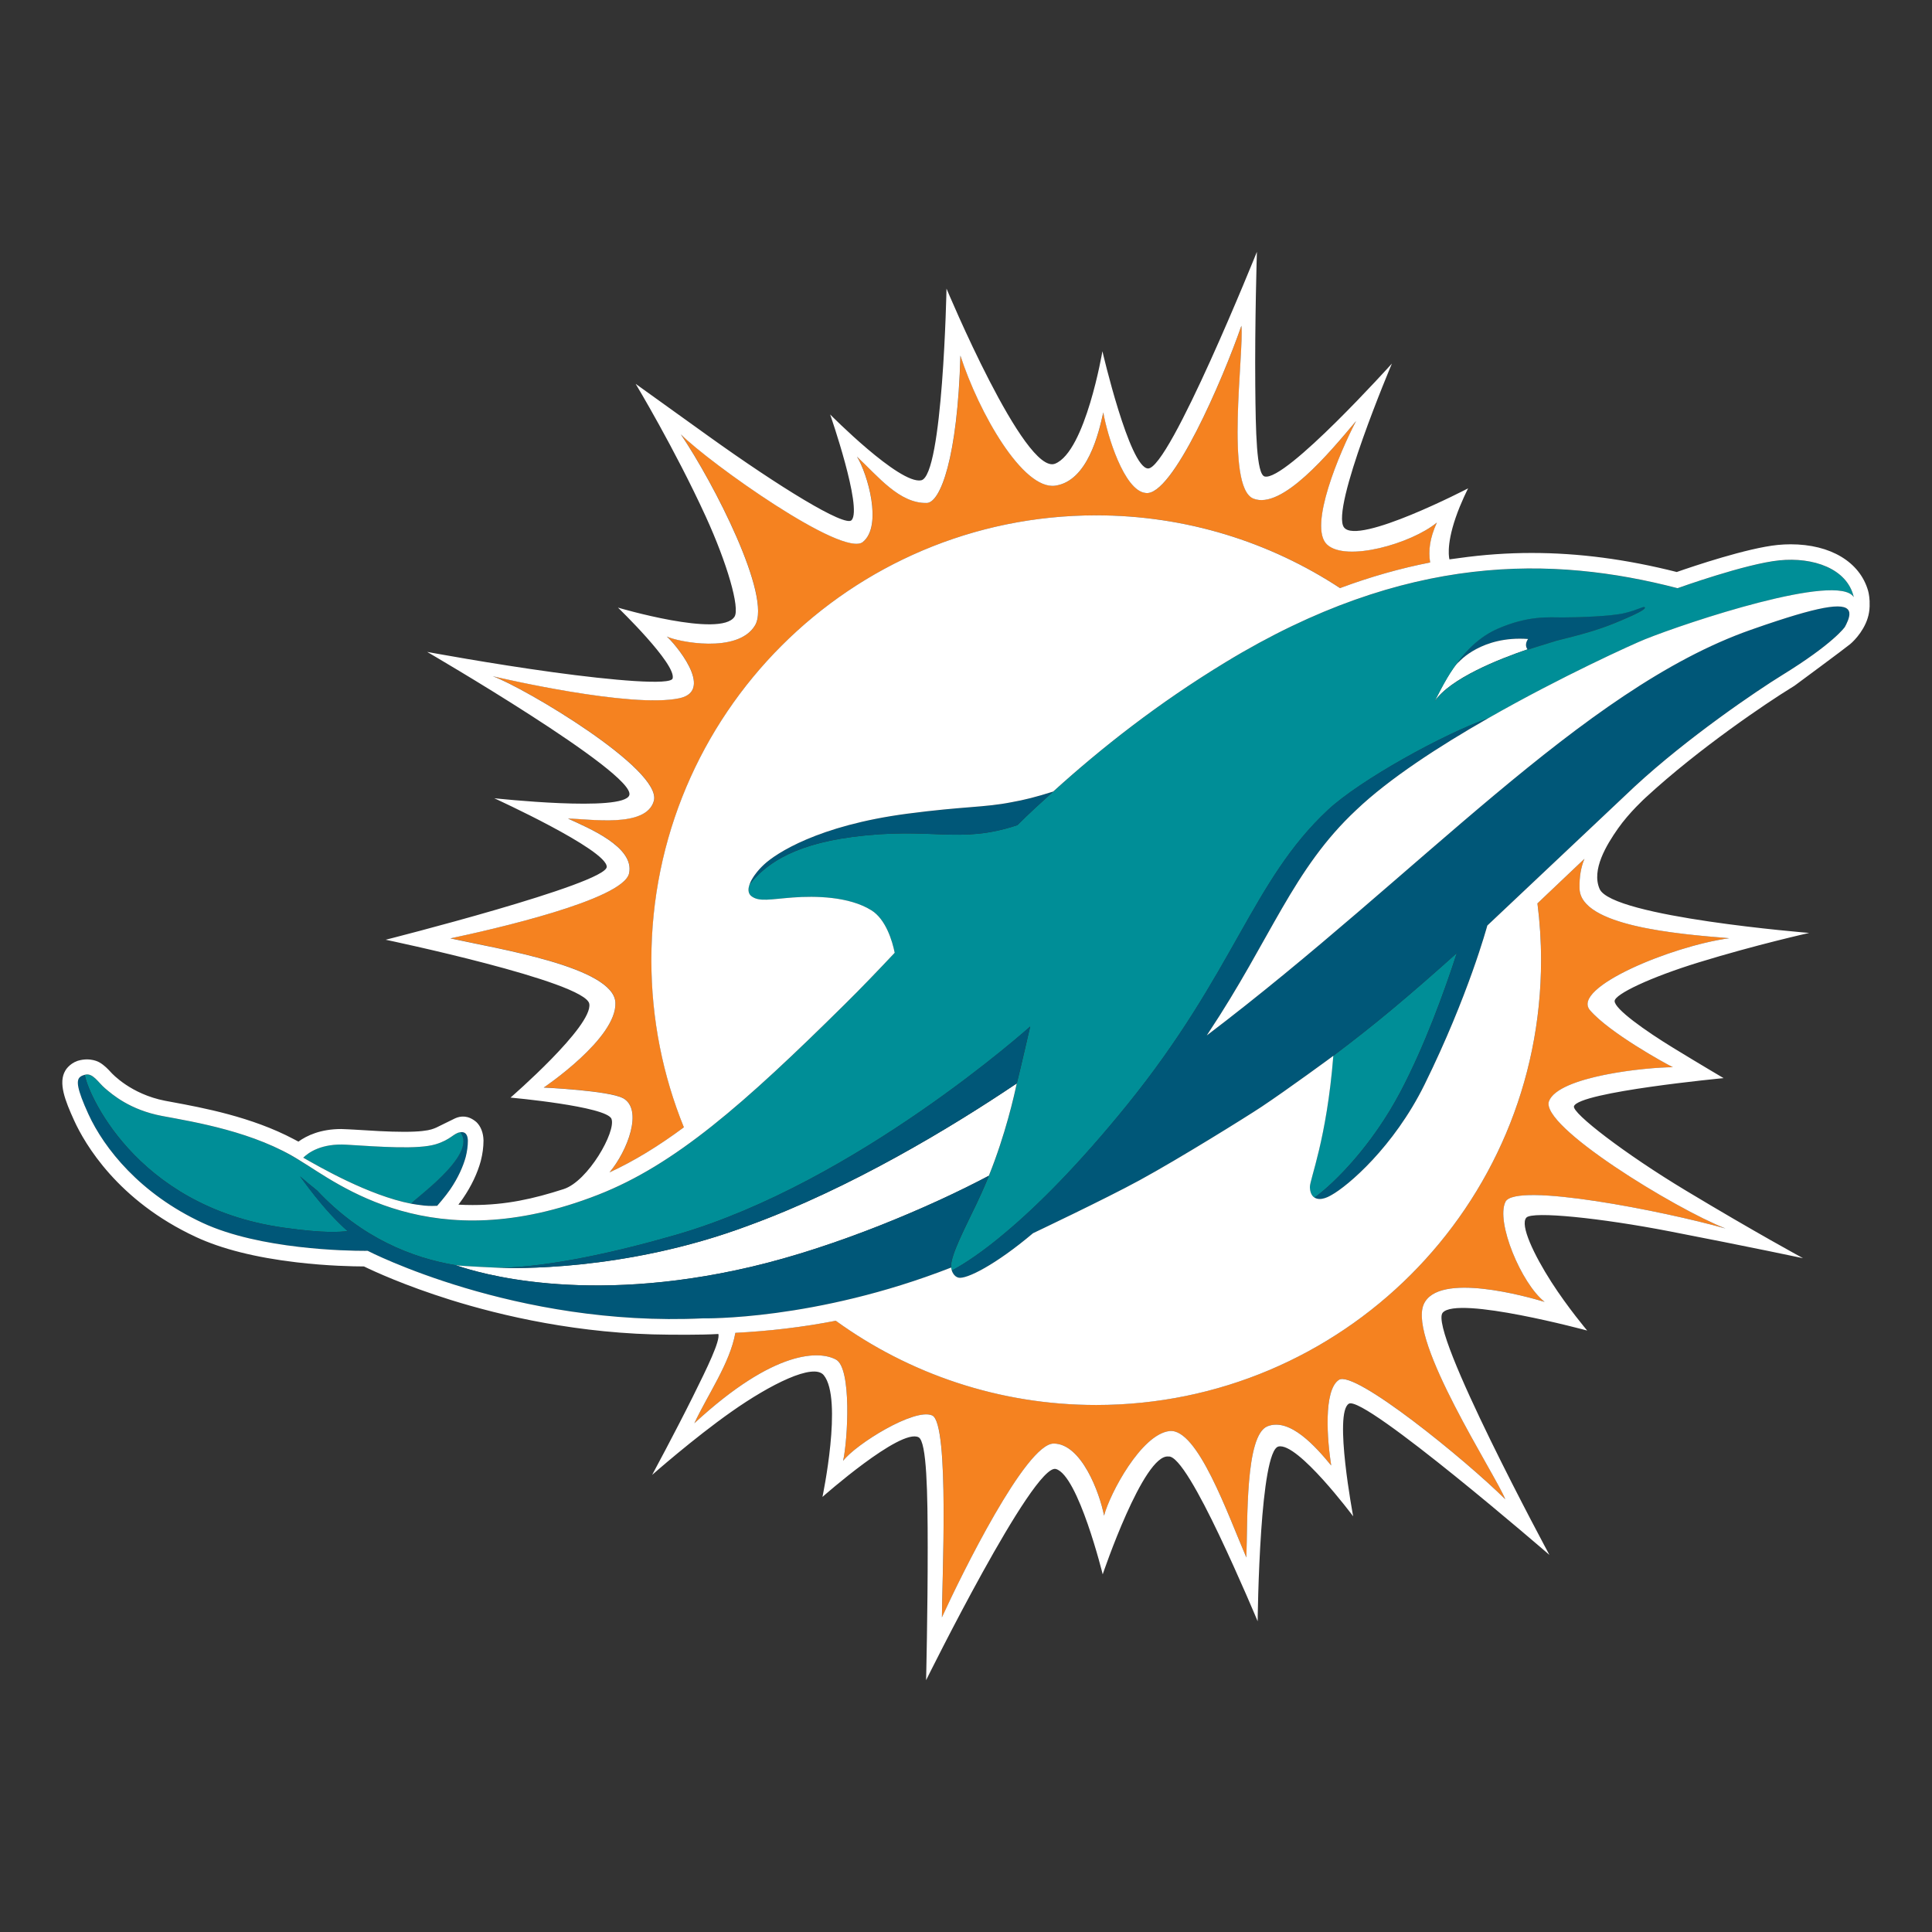 <svg viewBox="0 0 700 700" xmlns="http://www.w3.org/2000/svg" data-name="Layer 1" id="Layer_1">
  <rect x="0" y="0" width="700" height="700" fill="#333333" stroke="none"/>
  <defs>
    <style>
      .cls-1 {
        fill: #f58220;
      }

      .cls-1, .cls-2, .cls-3, .cls-4 {
        stroke-width: 0px;
      }

      .cls-2 {
        fill: #fff;
      }

      .cls-3 {
        fill: #005778;
      }

      .cls-4 {
        fill: #008e97;
      }
    </style>
  </defs>
  <g>
    <path d="m588.59,222.12c-4.94,1.19-17.11,1.57-22.3,1.57-5.19,0-12.53-.77-23.79,4.15-8.08,3.52-13.52,10.6-15.95,14.32.77-1.08,1.5-1.95,2.1-2.41,0,0,8.22-9.47,24.99-8.24-.56.85-1.03,2.05-.49,3.23,0,.02.02.04.03.05.07.15.16.31.28.47.03.04.05.08.08.12,0,0,6.01-1.94,10.27-3.22,9.22-2.3,14.95-3.85,21.17-6.41,8.51-3.48,11.23-5.03,10.94-5.69-.28-.66-2.38.85-7.32,2.05" class="cls-3"></path>
    <path d="m528.64,239.75c-.61.46-1.33,1.33-2.1,2.41-3.03,4.26-6.75,11.94-6.75,11.94,5.59-8.29,23.23-15.28,33.65-18.83-.11-.16-.2-.31-.28-.47-.01-.02-.02-.03-.03-.05-.53-1.17-.06-2.38.5-3.23-16.78-1.23-24.99,8.24-24.99,8.24" class="cls-2"></path>
    <path d="m545.47,435.43c-3.57,7.23,5.71,29.6,14.18,36.26-6.2-1.86-38.61-11.08-43.81.91-5.72,13.18,25.97,61.56,29.56,70.6-14.6-14.49-54.61-46.98-60.27-43.26-5.67,3.72-4.27,21.82-2.8,31.03-5.49-6.69-14.93-17.42-23.07-14.21-8.15,3.21-7.14,34.29-7.67,47.54-6.72-15.58-17.69-46.95-27.84-45.8-10.15,1.14-21.55,22.49-23.72,30.64-1.54-8.16-8.19-26.12-18.24-26.12s-33.42,47.52-40.49,62.96c-.03-11.95,2.83-70.24-3.5-73.13-6.34-2.89-27.72,10.4-32.31,16.44,1.7-7.66,3.15-33.54-2.55-36.67-5.71-3.13-21.96-4.12-51.36,23.06,4.88-10.42,12.91-21.77,14.87-32.78,12.17-.63,24.22-2.01,36.38-4.38,26.52,19.2,59.13,30.52,94.37,30.52,89.02,0,161.17-72.16,161.17-161.17,0-6.97-.45-13.84-1.31-20.57,5.97-5.62,11.69-11.07,17.03-16.14-1.22,2.92-1.89,6.44-1.78,10.77.35,13.59,35.55,16.49,54.26,18-20.9,2.83-57.41,17.96-50.47,26.08,6.94,8.11,27.16,19.26,30.04,20.67-9.64,0-41.33,3.27-44.87,12.26-3.55,8.98,45.85,39.09,63.94,46.17-22.5-6.33-76.15-16.9-79.72-9.67" class="cls-1"></path>
    <path d="m518.2,203.79c-10.54,2.06-21.42,5.1-32.65,9.28-25.38-16.66-55.73-26.36-88.36-26.36-89,0-161.16,72.16-161.16,161.16,0,21.43,4.19,41.87,11.78,60.57-9.17,6.79-17.96,12.18-26.95,16.34,6.58-7.83,12.29-22.9,4.86-26.92-5.08-2.75-28.69-3.84-28.69-3.84,0,0,26.59-17.87,25.97-30.8-.62-12.91-43.02-19.53-59.79-23.25,14.79-3.12,62.69-13.94,64.75-23.58,2.06-9.63-14.97-16.47-22.13-19.83,8.02.1,28.36,3.51,31.1-6.42,3.13-11.39-46.95-41.03-58.36-45.14,2.55.6,50.25,11.73,67.69,7.96,12.98-2.81-2.15-20.28-4.65-22.35,3.83,1.87,25.7,6.37,31.96-4.01,6.26-10.38-14.98-51.72-26.87-69.25,10.56,10.53,58.78,44.83,65.97,39,7.2-5.83,1.7-24.69-2.15-30.91,7.77,7.27,15.42,17,25.29,16.79,4.95-.1,11.17-16.45,12.19-53.41,6.69,20.71,22.67,48.85,34.4,47.14,11.74-1.7,15.75-19.13,17.37-26.55,1.35,7.97,7.52,28.45,15.35,29.2,9.61,1.5,27.99-41.27,34.69-60.6,1.01,9.55-5.99,58.57,4.37,62.64,10.36,4.08,27.47-16.55,37.19-28.12-5.89,11.19-17.41,38.25-10.55,44.72,6.86,6.48,30.58-.31,39.82-7.93-2.59,5.67-3.15,10.2-2.44,14.46" class="cls-1"></path>
    <path d="m644.7,203.05c-12.29,1.22-36.91,10.09-36.91,10.09-44.98-11.68-98.34-12.99-163.82,26.85-12.22,7.44-23.39,15.14-33.73,22.99-10.32,7.84-19.81,15.83-28.66,23.85-3.83,3.46-8.74,7.88-12.95,12.13-21.25,7.09-30.68.46-59.88,4.3-23.1,3.04-32.08,10.93-37.16,17.12-.66,1.78-.59,3.35.61,4.3,2.76,2.22,7.02,1.11,15.11.51,8.08-.59,20.33-.39,28.41,4.65,5.21,3.24,7.57,11.07,8.44,15.39-6.05,6.42-12,12.64-17.99,18.57-36.88,36.49-61.71,58.25-89.49,69.12-60.27,23.59-94.23-4.12-107.83-12.3v.02c-16.51-10.59-38.4-14.09-50.14-16.29-11.75-2.21-18.16-7.89-20.67-10.02-2.51-2.13-4.43-5.72-7.28-4.91-.73.21-1.37.44-1.83.87.46-.42,1.1-.65,1.83-.85.44,5.1,17.54,47.62,71.86,55.34,15.52,2.21,20.46,1.51,23.36,1.3-9.13-8.03-16.66-19.22-17.3-19.88,2.08,1.8,4.15,3.52,6.23,5.16,16.2,17.31,34.63,24.45,50.11,27.03,1.01.32,16.28.98,16.28.98,17.81-.38,41.73-5.61,63.93-12.05,65.16-18.91,128.03-75.39,128.03-75.39,0,0-3.49,15.23-4.85,20.62-.89,4.26-4.09,18.52-10.11,33.46,0,0-1.8,4.5-4.42,10.01-3.87,8.15-9.3,18.41-9.3,22.7,0,.21.01.39.04.56,0,0,.05.47.24,1.07,4.9-2.6,11.56-7.11,19.13-13.5,11.86-9.89,26.9-24.95,44.3-46.41,39.1-48.24,45.31-81.26,72.81-106.94,11.63-10.89,42.23-27.71,57.9-33.17.18-.09.3-.15.35-.17.01,0,.01,0,.02,0h.01c26.47-15.12,52.38-26.8,56.59-28.5,15.49-6.23,69.96-24.32,75.69-15.33h.01c-2.4-10.36-14.82-14.48-26.94-13.27m-59.72,22.72c-6.23,2.55-11.95,4.11-21.18,6.4-4.25,1.28-10.27,3.22-10.27,3.22-.03-.04-.04-.08-.07-.12-10.42,3.55-28.04,10.54-33.65,18.82.22-.46,3.8-7.79,6.74-11.92,2.43-3.73,7.87-10.79,15.95-14.32,11.27-4.92,18.61-4.15,23.8-4.15s17.36-.38,22.3-1.57c4.95-1.19,7.05-2.71,7.33-2.05.28.66-2.44,2.2-10.94,5.69" class="cls-4"></path>
    <path d="m368.39,392.53c-.89,4.26-4.09,18.53-10.11,33.46-21.3,11.3-55.34,25.78-86.13,33-60.65,14.22-99.48,1.89-106.14-.29l-.94-.3c1.48.32,16.21.96,16.21.96,3.18.07,44.58,1.69,90.04-15.36,37.16-13.57,73.7-35.73,97.07-51.46" class="cls-2"></path>
    <path d="m373.24,371.92s-3.49,15.22-4.85,20.61c-23.37,15.73-59.91,37.89-97.07,51.46-45.45,17.05-86.85,15.43-90.04,15.37,17.82-.38,41.73-5.62,63.93-12.05,65.17-18.91,128.03-75.39,128.03-75.39" class="cls-3"></path>
    <path d="m527.84,345.3c-4.63,14.27-11.73,33.77-20.43,50.27-10.34,19.61-23.97,33.15-31.16,38.35-1.19-.73-1.64-2.25-1.68-3.81-.06-2.8,6.08-17.22,8.49-47.56,7.75-5.83,14.72-11.37,20.88-16.49,7.83-6.52,15.89-13.57,23.9-20.76" class="cls-4"></path>
    <path d="m169.54,413.27c-.01,1.93-.27,3.89-.78,5.89-.93,3.41-2.73,7.54-5.64,11.8-1.77,2.6-4.68,5.89-4.71,5.92-.48.03-2.72.12-4.61-.06-1.9-.19-3.92-.53-4.75-.68h0c-.52-.72,24.47-17.65,17.7-25.89.38-.06,2.68-.57,2.79,3.02" class="cls-3"></path>
    <path d="m668.42,227.15s-.01.01-.01.01c0,0-1,1.48-4.36,4.42-3.35,2.94-9.06,7.31-18.45,13.09-8.99,5.53-34.05,22.48-53.29,40.27-.71.65-52.16,49.21-53.44,50.4-.14.45-6.82,25.31-22.75,57.63-11.17,22.65-27.84,36.8-33.75,40.04-.38.2-3.81,2.37-6.11.91,7.18-5.2,20.81-18.74,31.15-38.35,8.7-16.5,15.81-36.01,20.43-50.27-8,7.2-16.07,14.25-23.9,20.76-6.16,5.12-13.12,10.66-20.88,16.49,0,.03-16.67,12.26-26.09,18.53,0,0,0,0,0,.01-5.28,3.5-29.45,18.56-44.11,26.56-12.44,6.79-38.51,19.14-38.58,19.18h-.01c-13.57,11.46-24.21,16.81-27.05,16.1-1.75-.43-2.35-2.49-2.38-2.59,4.9-2.6,11.56-7.11,19.13-13.5,11.86-9.89,26.9-24.95,44.3-46.41,39.1-48.24,45.31-81.26,72.8-106.94,11.64-10.89,42.24-27.71,57.9-33.17.18-.09.3-.15.35-.17-17.93,10.23-36.1,22.03-47.95,33.34-22.97,21.47-30.83,46.54-53.58,80.78l-.57.89c76.65-58.14,135.89-125.46,197.13-146.97,1.95-.68,3.8-1.32,5.57-1.92.08-.03.15-.05.22-.07,20.84-7.05,29.27-8.15,29.88-4.22.28,1.71-1.1,4.25-1.6,5.18" class="cls-3"></path>
    <path d="m149.05,436.12h0c-15.46-2.97-33.56-13.49-39.17-16.68,1.92-1.88,6.66-5.26,15.65-4.7,12.33.76,25.96,1.76,32.34-.15,5.48-1.64,6.52-4.03,8.87-4.34h.01c6.77,8.24-18.22,25.17-17.7,25.87" class="cls-4"></path>
    <path d="m308.76,303.25c29.19-3.84,38.63,2.79,59.88-4.3,4.2-4.25,9.11-8.67,12.93-12.13-6.01,1.93-10.66,3.08-15.04,3.85-9.95,1.96-17.17,1.45-37.81,4.16-32.43,4.27-47.59,14.43-51.85,18.36-1.28,1.19-2.27,2.21-3.61,4.09-.93,1.29-1.58,2.82-1.68,3.09,5.1-6.2,14.06-14.09,37.18-17.13" class="cls-3"></path>
  </g>
  <g>
    <path d="m353.86,436.01c-3.87,8.15-9.3,18.41-9.3,22.7,0,.21.01.39.04.56-49.45,19.31-89.77,18.41-89.92,18.41-67.99,3.22-121.49-24.46-121.49-24.46,0,0,0-.01-.01-.01-.14,0-.51.01-1.09.01-6.38,0-37.96-.49-58.69-10.12-22.67-10.52-35.72-27.01-41.4-39.41-4.22-9.24-4.43-12.19-3.09-13.4.11-.11.24-.2.38-.29,0,0,0,0,0,0,.41-.24.9-.41,1.45-.56.44,5.1,17.54,47.61,71.86,55.34,15.52,2.2,20.46,1.51,23.36,1.3-9.13-8.03-16.66-19.22-17.3-19.88,2.08,1.8,4.15,3.52,6.23,5.16,16.21,17.31,34.63,24.45,50.11,27.03.02,0,.04,0,.06.02h.01l.06.02.88.28c6.66,2.18,45.49,14.51,106.13.29,30.8-7.22,64.84-21.7,86.13-33,0,.01-1.8,4.51-4.42,10.02" class="cls-3"></path>
    <path d="m677.41,217.94c-.11-2.45-.57-3.9-.57-3.9v-.02c-2.98-10.39-13.6-16.81-28.06-16.81-1.53,0-3.1.08-4.64.23-11.08,1.1-30.77,7.77-36.62,9.81-18.36-4.64-35.57-6.9-52.55-6.9-8.78,0-17.51.62-26.22,1.84h.01s-3.59.48-3.59.48c0,0-1.4-4.55,2.26-15.16,1.89-5.51,4.5-10.57,4.5-10.57,0,0-39.98,20.78-44.97,14.15-4.99-6.63,17.36-59.37,17.36-59.37,0,0-38.54,42.82-46.11,40.92-2.97-.74-3.25-16.25-3.4-32.94-.2-22.6.59-48.45.59-48.45,0,0-31.73,78.9-39.48,78.49-6.71-.36-16.49-42.47-16.49-42.47,0,0-6.13,36.29-17.14,40.73-11.02,4.44-39.35-63.43-39.35-63.43,0,0-1.31,67.93-9.19,69.46-7.88,1.52-32.97-23.86-32.97-23.86,0,0,11.76,33.84,7.78,38.29-2.38,2.66-26.51-12.26-51.62-30.26-14.51-10.41-26.63-19.12-26.63-19.12,0,0,14.15,23.5,25.4,48.07,7.74,16.91,12.45,33.14,10.42,36.3-4.97,7.75-42.23-3.3-42.23-3.3,0,0,21.18,20.41,19.81,25.66-.66,2.55-21.72.71-43.13-2.22-22.71-3.1-45.81-7.39-45.81-7.39,0,0,75.62,43.96,73.25,51.88-1.88,6.26-48.94,1.14-48.94,1.14,0,0,40.92,18.69,40.75,24.87-.16,6.18-80.09,26.4-80.09,26.4,0,0,72.39,15.14,73.77,23.21,1.39,8.08-28.54,33.98-28.54,33.98,0,0,34.84,3.15,36.58,7.71,1.73,4.56-8.47,22.58-17.32,25.44-10.94,3.53-20.9,5.78-33.03,5.78-1.75,0-3.45-.05-5.12-.14.6-.77,1.19-1.58,1.71-2.34,2.98-4.37,5.2-9.04,6.41-13.49l.02-.05v-.05c.63-2.45.95-4.88.96-7.24v-.1s0-.1,0-.1c-.08-2.68-.96-4.97-2.54-6.52-2.97-2.58-5.73-2.28-7.71-1.4l-6.87,3.37c-.51.23-1.09.45-1.79.66-1.32.39-4.09.87-9.84.87s-11.94-.41-18.22-.8c0,0-3.85-.21-4.6-.21-7.48,0-12.48,2.38-15.49,4.56l-1.64-.87c-15.31-8.13-33.13-11.42-44.26-13.48-.87-.16-1.69-.3-2.47-.46-12.29-2.41-19.02-9.7-19.56-10.3-1.04-1.13-2.39-2.58-4.17-3.6,0,0-3.2-2-7.94-.54-3.09,1.08-4.4,3.5-4.4,3.5-2.65,4.4-.12,10.86,3.21,18.16,3.79,8.29,15.69,28.97,44.15,42.17,9.32,4.33,21.58,7.41,36.44,9.16,11.19,1.32,20.63,1.48,24.39,1.49,3.63,1.77,14.78,6.92,31.36,12.11,18.21,5.69,46.65,12.45,79.25,12.61,0,0,11.57.15,17.81-.25.63,2.6-3.89,11.91-9.32,22.83-6.43,12.93-14.69,28.23-14.69,28.23,0,0,14.91-13.18,28.81-22.95,13.99-9.84,29.66-17.74,33.37-13.18,7,8.6-.47,44.11-.47,44.11,0,0,28.26-25.01,34.82-21.62,3,1.55,3.3,20.24,3.31,39.92.02,23.33-.58,48.1-.58,48.1,0,0,38.93-78.77,47.03-76.52,8.1,2.25,16.96,38.17,16.96,38.17,0,0,14.79-43.76,23.83-42.69,3.61-.45,11.37,13.75,18.27,28.25,7.56,15.9,14.04,31.44,14.04,31.44,0,0,.16-16.25,1.29-32.85,1.02-15,2.93-29.64,6.23-30.46,6.94-1.71,27.09,25.29,27.09,25.29,0,0-7.12-37.63-1.54-40.82,5.58-3.19,72.64,54.79,72.64,54.79,0,0-44.01-81.54-38.66-87.76,5.36-6.23,52.35,6.48,52.35,6.48,0,0-7-8.27-13-17.62-6.26-9.77-11.48-20.68-9.03-23.31,2.23-2.38,26.73.1,52.05,5.01,29.19,5.66,48.18,9.7,48.18,9.7,0,0-17.2-9.3-42.55-24.56-21.95-13.21-41.26-28.07-40.44-30.49,1.78-5.2,54.21-10.19,54.21-10.19,0,0-8.8-5.18-18.25-10.96-10.27-6.28-21.23-14.09-21.23-16.95,0-2.5,13.15-8.7,30.49-14.03,20.78-6.39,40.01-10.67,40.01-10.67,0,0-71.47-5.74-75.94-15.93-3.05-6.96,2.55-16.03,6.65-21.89,4.11-5.86,9.98-11.18,9.98-11.18,19.53-18.03,44.38-34.63,52.32-39.52.56-.34,1.1-.68,1.65-1.03,0,0,18.33-13.53,20.22-15.12,1.65-1.38,5.84-5.77,6.78-11.37,0,0,.33-1.54.22-4.01m-451.7,179.92c-5.08-2.75-28.69-3.84-28.69-3.84,0,0,26.59-17.87,25.97-30.8-.62-12.91-43.02-19.53-59.79-23.25,14.79-3.12,62.69-13.94,64.75-23.58,2.06-9.63-14.97-16.48-22.13-19.83,8.03.11,28.36,3.51,31.1-6.42,3.14-11.38-46.95-41.04-58.36-45.15,2.55.6,50.25,11.73,67.69,7.96,12.98-2.82-2.15-20.29-4.65-22.35,3.83,1.87,25.7,6.37,31.96-4.01,6.26-10.38-14.98-51.72-26.87-69.25,10.56,10.53,58.78,44.84,65.97,39,7.2-5.84,1.7-24.7-2.15-30.92,7.77,7.27,15.42,17,25.29,16.79,4.95-.1,11.17-16.45,12.19-53.4,6.69,20.71,22.67,48.84,34.4,47.13,11.74-1.7,15.75-19.13,17.37-26.55,1.35,7.97,7.52,28.44,15.35,29.2,9.61,1.5,28-41.27,34.69-60.59,1.01,9.54-5.99,58.56,4.37,62.64,10.36,4.09,27.47-16.55,37.19-28.12-5.89,11.19-17.41,38.25-10.55,44.73,6.86,6.48,30.58-.31,39.82-7.94-2.59,5.67-3.14,10.2-2.44,14.46-10.54,2.06-21.42,5.1-32.65,9.28-25.38-16.66-55.73-26.36-88.36-26.36-89,0-161.16,72.16-161.16,161.16,0,21.43,4.19,41.87,11.78,60.57-9.17,6.79-17.95,12.18-26.95,16.34,6.58-7.83,12.29-22.9,4.86-26.92m-100.18,16.88c12.33.76,25.96,1.77,32.34-.15,5.48-1.65,6.52-4.04,8.87-4.35h.01c.38-.06,2.68-.57,2.79,3.02,0,1.93-.27,3.89-.77,5.89-.93,3.42-2.73,7.55-5.64,11.81-1.77,2.6-4.68,5.88-4.71,5.92-.48.03-2.72.12-4.61-.07-1.89-.19-3.91-.53-4.75-.68-15.46-2.97-33.56-13.5-39.17-16.69,1.93-1.88,6.66-5.25,15.65-4.7m501.02-74.81c-20.89,2.83-57.4,17.96-50.47,26.07,6.94,8.11,27.16,19.26,30.04,20.67-9.64,0-41.33,3.27-44.87,12.26-3.55,8.99,45.85,39.1,63.94,46.17-22.5-6.34-76.15-16.91-79.72-9.67-3.57,7.24,5.71,29.61,14.18,36.26-6.2-1.86-38.61-11.08-43.81.91-5.72,13.19,25.96,61.56,29.56,70.6-14.61-14.49-54.61-46.97-60.27-43.26-5.67,3.72-4.27,21.83-2.8,31.03-5.49-6.69-14.93-17.42-23.07-14.21-8.15,3.21-7.14,34.29-7.67,47.54-6.72-15.58-17.69-46.95-27.84-45.81-10.16,1.15-21.55,22.49-23.72,30.65-1.55-8.17-8.19-26.12-18.25-26.12s-33.42,47.52-40.49,62.96c-.03-11.95,2.83-70.24-3.5-73.13-6.33-2.89-27.71,10.4-32.3,16.44,1.7-7.66,3.14-33.54-2.55-36.67-5.71-3.14-21.96-4.12-51.36,23.06,4.88-10.43,12.91-21.78,14.87-32.77,12.17-.63,24.22-2.01,36.38-4.38,26.52,19.19,59.13,30.52,94.37,30.52,89.02,0,161.17-72.15,161.17-161.17,0-6.97-.45-13.84-1.31-20.57,5.97-5.63,11.69-11.07,17.03-16.15-1.22,2.92-1.9,6.44-1.78,10.77.35,13.59,35.55,16.49,54.26,18m45.07-123.61c-5.74-8.99-60.2,9.1-75.69,15.33-4.2,1.7-30.12,13.38-56.61,28.5-17.93,10.23-36.1,22.03-47.95,33.34-22.97,21.46-30.82,46.53-53.57,80.78l-.57.89c76.65-58.13,135.89-125.46,197.13-146.97,1.95-.68,3.8-1.32,5.57-1.93.07-.03.15-.04.22-.07,20.84-7.05,29.27-8.15,29.88-4.22.28,1.7-1.1,4.25-1.61,5.19,0,0-1,1.49-4.36,4.42-3.35,2.94-9.06,7.31-18.45,13.09-8.99,5.53-34.05,22.48-53.29,40.26-.72.66-52.16,49.21-53.44,50.4-.14.45-6.82,25.3-22.75,57.63-11.17,22.65-27.84,36.8-33.75,40.04-.38.2-3.81,2.38-6.11.91-1.19-.72-1.64-2.25-1.68-3.81-.06-2.8,6.08-17.21,8.49-47.56,0,.03-16.67,12.26-26.1,18.53-5.28,3.5-29.45,18.57-44.11,26.56-12.44,6.79-38.51,19.14-38.59,19.18-13.57,11.46-24.21,16.81-27.05,16.1-1.75-.44-2.35-2.49-2.39-2.59-.19-.6-.23-1.07-.23-1.07-49.44,19.31-89.76,18.41-89.91,18.41-67.99,3.22-121.49-24.46-121.5-24.47-.14,0-.51.01-1.09.01-6.39,0-37.96-.49-58.69-10.12-22.67-10.52-35.72-27.01-41.4-39.41-4.22-9.24-4.43-12.18-3.09-13.4.46-.44,1.1-.66,1.83-.87,2.86-.81,4.78,2.78,7.29,4.91,2.51,2.13,8.92,7.81,20.66,10.02,11.75,2.2,33.63,5.71,50.14,16.27,13.6,8.17,47.56,35.89,107.83,12.29,27.78-10.86,52.6-32.62,89.49-69.12,6-5.92,11.94-12.14,17.99-18.56-.87-4.33-3.23-12.15-8.44-15.39-8.08-5.05-20.33-5.25-28.41-4.65-8.09.6-12.35,1.7-15.11-.51-.99-.79-1.16-2.04-.91-3.22.25-1.2.8-2.33,1.45-3.37.17-.27.34-.55.53-.81,1.35-1.88,2.34-2.9,3.61-4.09,4.25-3.93,19.42-14.09,51.85-18.36,20.64-2.71,27.86-2.2,37.81-4.17,4.38-.77,9.03-1.92,15.04-3.85,8.85-8.02,18.34-16,28.67-23.85,10.33-7.84,21.5-15.54,33.73-22.98,65.47-39.84,118.84-38.53,163.82-26.85,0,0,24.63-8.87,36.91-10.09,12.11-1.22,24.53,2.91,26.93,13.27" class="cls-2"></path>
  </g>
</svg>
